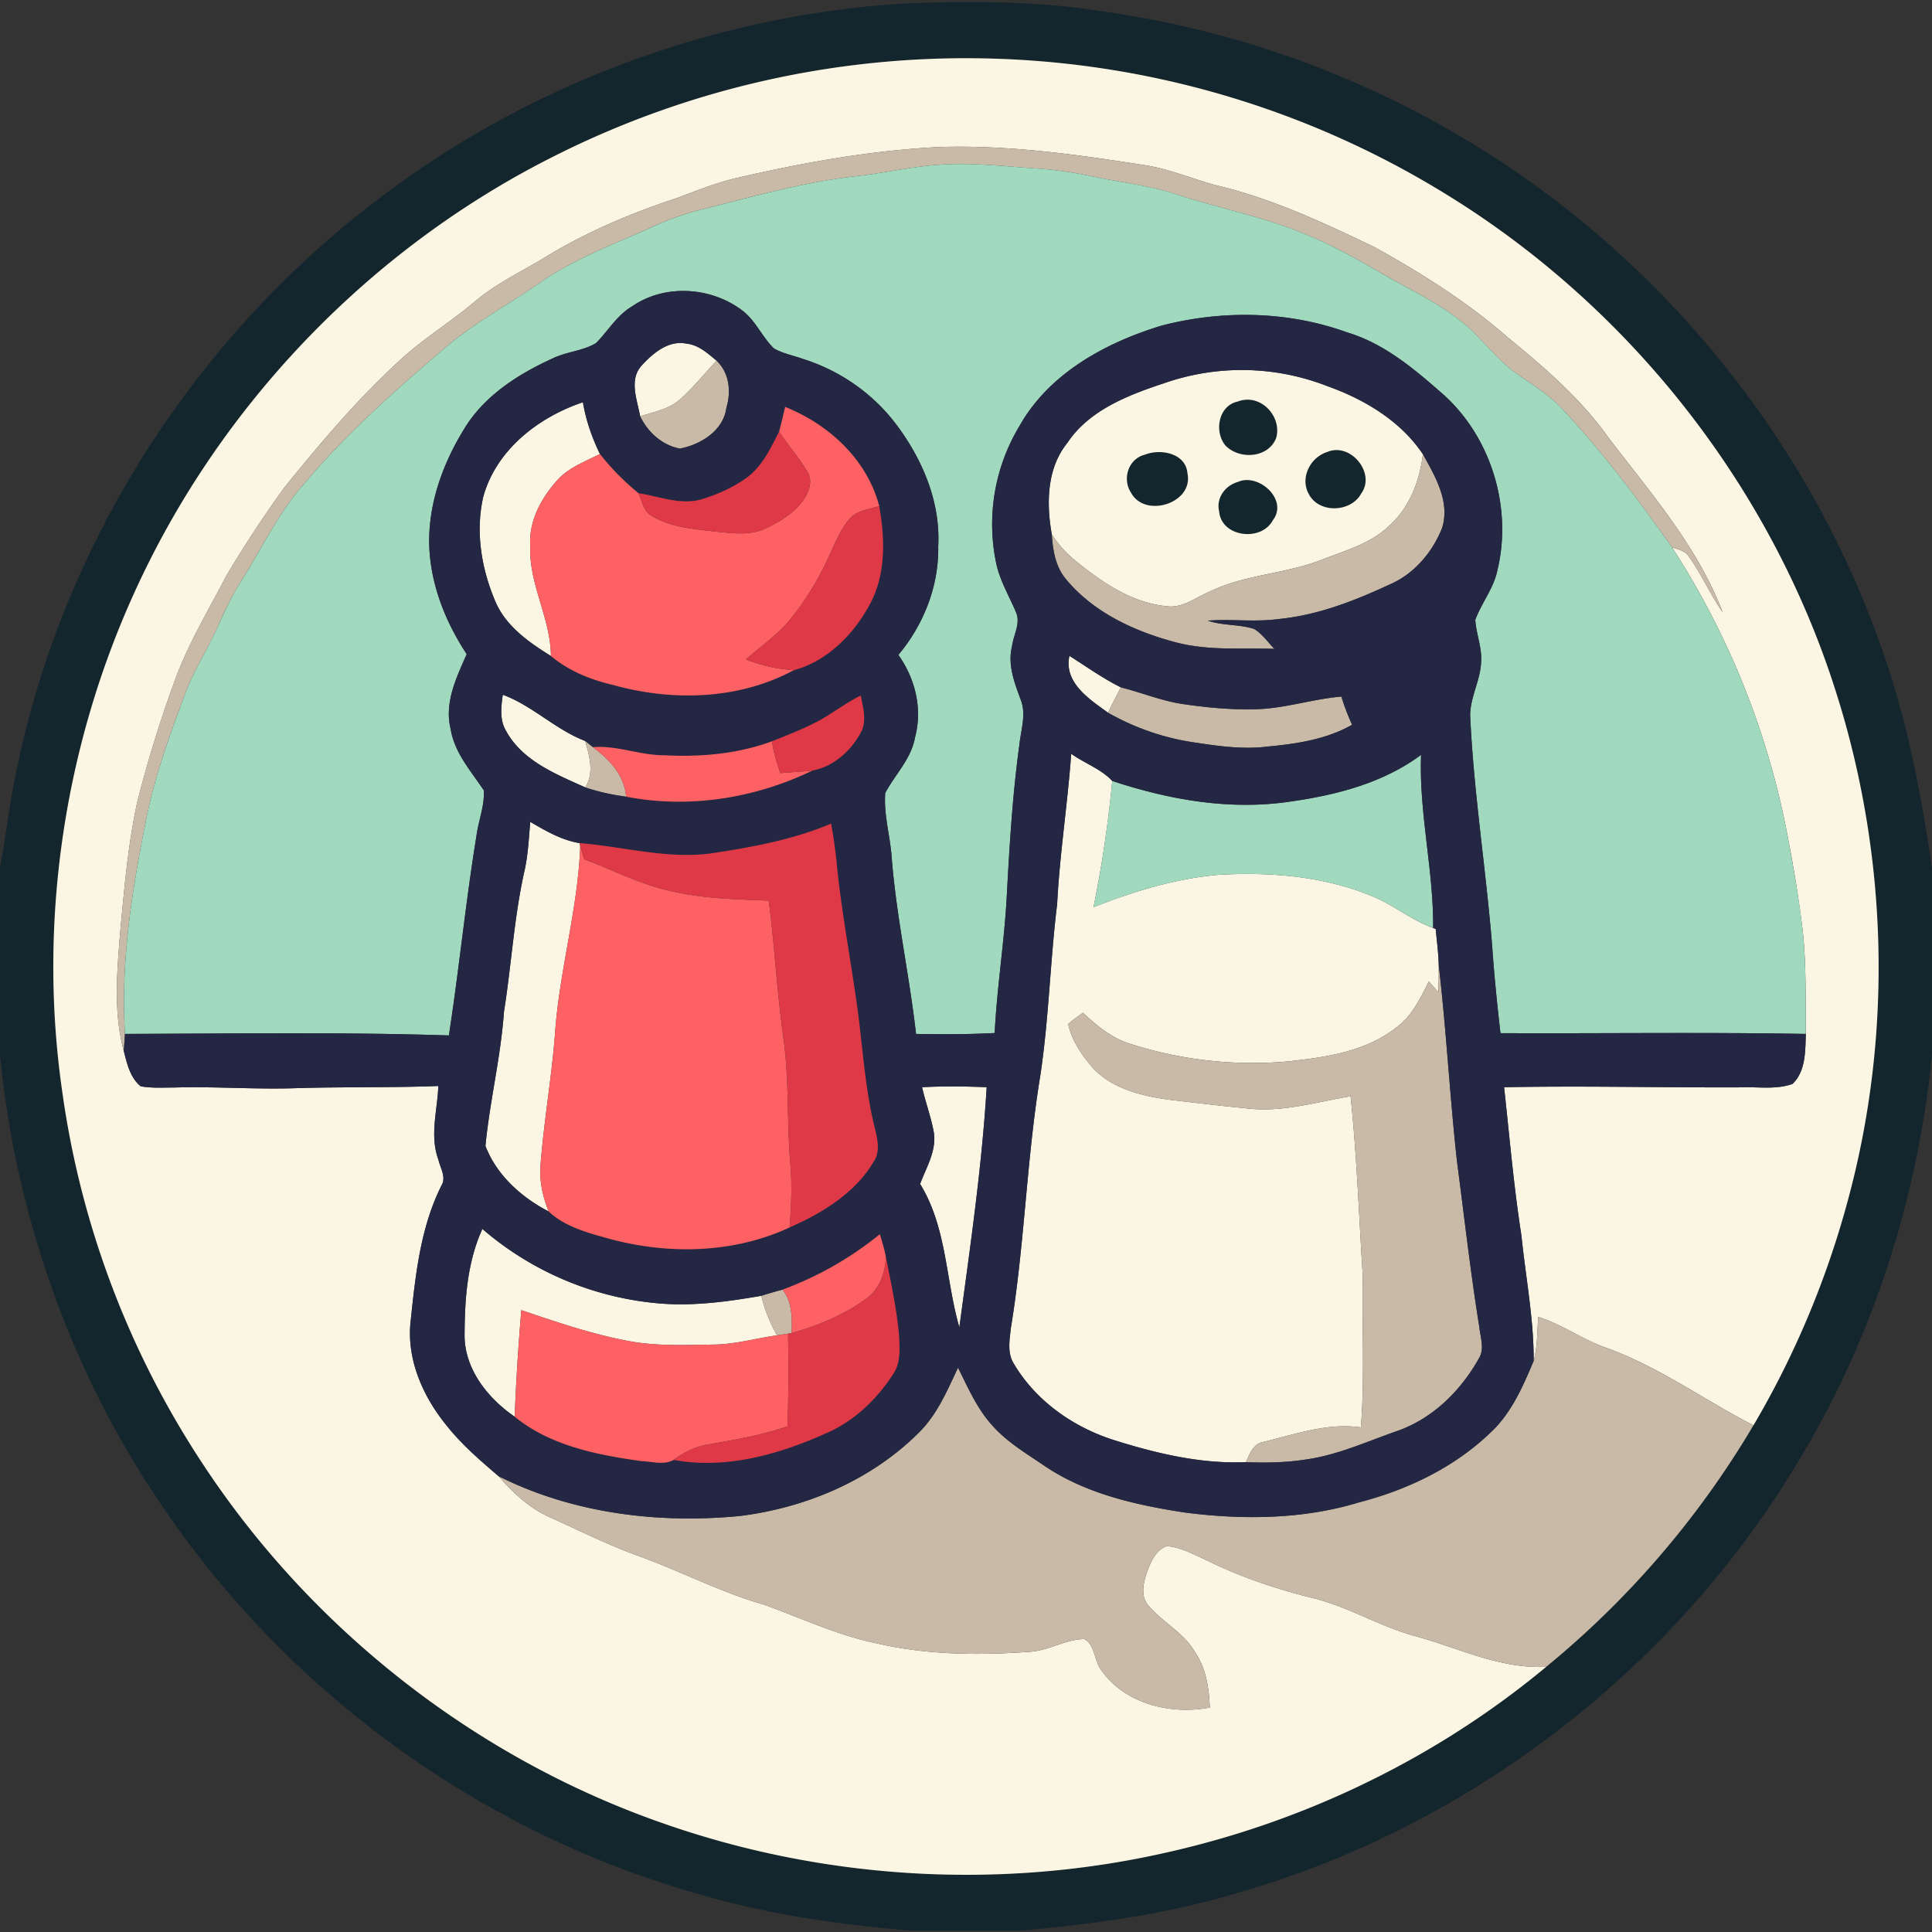 <svg height="50" width="50" xmlns="http://www.w3.org/2000/svg"><rect width="100%" height="100%" fill="#333333" stroke="none"/><path style="stroke:none;fill-rule:nonzero;fill:#13252d;fill-opacity:1" d="M9.559 5.332C13.5 2.246 18.395.398 23.402.09c1.7-.067 3.414-.067 5.102.2a25.04 25.04 0 0 1 10.375 3.917c4.465 2.95 7.95 7.356 9.75 12.383.7 1.894 1.078 3.883 1.371 5.87v4.845c-.371 3.71-1.535 7.347-3.477 10.543-3.23 5.394-8.578 9.492-14.656 11.187-1.765.516-3.597.766-5.43.926h-2.875c-1.859-.152-3.714-.418-5.507-.95-5.559-1.574-10.508-5.144-13.762-9.898C1.875 35.63.414 31.516 0 27.305V22.46c.164-.895.262-1.805.465-2.695 1.2-5.68 4.496-10.871 9.094-14.434m4.734-1.266C9.551 6.457 5.676 10.5 3.484 15.32 1.652 19.336.98 23.88 1.61 28.246a23.3 23.3 0 0 0 3.633 9.633c2.817 4.289 7.074 7.629 11.942 9.316a23.702 23.702 0 0 0 13.078.73c3.566-.808 6.945-2.452 9.754-4.788a23.626 23.626 0 0 0 5.363-6.25 23.486 23.486 0 0 0 2.441-5.817c1.168-4.297 1.043-8.925-.308-13.168C45.828 12.578 42.156 7.918 37.379 5a23.636 23.636 0 0 0-11.395-3.473 23.68 23.68 0 0 0-11.691 2.54Zm0 0"></path><path style="stroke:none;fill-rule:nonzero;fill:#13252d;fill-opacity:1" d="M32.035 10.39c.578-.222 1.153.38.992.946-.203.52-.945.57-1.312.195-.3-.36-.184-1.035.32-1.14ZM34.344 11.7c.601-.266 1.27.542.886 1.07-.265.496-1.105.527-1.363.007-.226-.414.043-.941.477-1.078ZM29.633 11.766c.402-.16 1.055-.036 1.097.476.172.781-1.097 1.18-1.457.512-.238-.356-.074-.883.36-.988ZM32.035 12.473c.54-.243 1.317.464.906.992-.3.566-1.336.437-1.39-.23-.082-.348.156-.669.484-.762Zm0 0"></path><path style="stroke:none;fill-rule:nonzero;fill:#faf6e3;fill-opacity:1" d="M14.293 4.066a23.68 23.68 0 0 1 11.691-2.539A23.636 23.636 0 0 1 37.38 5c4.777 2.918 8.45 7.578 10.133 12.902 1.351 4.243 1.476 8.871.308 13.168-.547 2.035-1.37 4-2.441 5.817-1.305-.668-2.5-1.555-3.895-2.035-.578-.22-1.086-.586-1.675-.77-.028.379-.02.766-.118 1.137.004-1.086-.207-2.157-.316-3.235-.2-1.277-.309-2.562-.45-3.847 2.024-.04 4.052.011 6.075.004.46-.024.95.07 1.39-.09.344-.328.329-.852.344-1.293-.011-.906.016-1.813-.086-2.715a33.85 33.85 0 0 0-.355-2.242 20.886 20.886 0 0 0-3.02-7.633c.16.05.344.086.438.242.324.453.547.969.867 1.43-.648-1.7-1.867-3.09-2.957-4.52-.71-1-1.648-1.808-2.594-2.582-1.05-.918-2.238-1.668-3.457-2.343-1.316-.63-2.652-1.258-4.078-1.594-.605-.16-1.183-.41-1.8-.516-1.786-.281-3.587-.539-5.399-.48-1.773.09-3.527.406-5.254.808-.539.125-1.05.34-1.566.528-1.2.394-2.368.898-3.442 1.562-.578.348-1.195.64-1.715 1.078-.652.555-1.39.996-2.011 1.582-1.075.989-2.02 2.11-2.938 3.242a30.305 30.305 0 0 0-1.504 2.286c-.484.93-1.031 1.828-1.375 2.82a31.24 31.24 0 0 0-.933 3.031c-.243 1.098-.336 2.223-.442 3.34-.082 1.035-.187 2.098.09 3.117.082.324.164.692.438.914.285.051.574.032.859.032 1.066-.032 2.133.054 3.2.015 1.214-.035 2.429-.008 3.644-.055-.024.633-.23 1.293.004 1.915.047.21.203.44.082.652-.547 1.082-.676 2.312-.801 3.5-.117.988.305 1.953.918 2.707.39.496.875.914 1.355 1.324.375.434.805.832 1.336 1.067.762.343 1.512.722 2.301 1.003 1.082.395 2.113.934 3.227 1.254.964.344 1.898.793 2.914 1 1.3.305 2.652.317 3.98.22.485-.032.914-.321 1.399-.329.28.145.253.55.433.793.606.883 1.805 1.176 2.817.98-.02-.496-.094-1.007-.38-1.43-.288-.5-.827-.769-1.199-1.195-.238-.261-.132-.644-.027-.937.098-.246.23-.531.504-.617.39.043.738.242 1.09.402.848.414 1.746.711 2.664.941.91.215 1.715.723 2.613.973 1.14.305 2.23.867 3.442.809-2.809 2.336-6.188 3.98-9.754 4.789-4.313.996-8.903.73-13.078-.73-4.868-1.688-9.125-5.028-11.942-9.317a23.3 23.3 0 0 1-3.633-9.633c-.629-4.367.043-8.91 1.875-12.926C5.676 10.5 9.551 6.457 14.293 4.066Zm0 0"></path><path style="stroke:none;fill-rule:nonzero;fill:#faf6e3;fill-opacity:1" d="M16.605 9.46c.293-.32.7-.667 1.172-.565.309.035.54.253.77.44-.32.337-.61.704-.957 1.009-.285.246-.672.32-1.024.43-.074-.426-.296-.946.04-1.313ZM30.16 9.906a6.089 6.089 0 0 1 4.2.09c.96.344 1.886.899 2.464 1.758-.082.687-.34 1.371-.863 1.844-.465.457-1.113.64-1.707.87-.957.387-2.027.391-2.961.848-.352.149-.68.422-1.082.375-.941-.086-1.738-.652-2.445-1.234a2.823 2.823 0 0 1-.547-.633c-.14-.797-.13-1.703.402-2.36.574-.862 1.594-1.245 2.54-1.558m1.874.485c-.504.105-.62.78-.32 1.14.367.375 1.11.324 1.312-.195.16-.566-.414-1.168-.992-.945m2.309 1.308c-.434.137-.703.664-.477 1.078.258.52 1.098.489 1.363-.007.383-.528-.285-1.336-.886-1.07m-4.711.066c-.434.105-.598.632-.36.988.36.668 1.63.27 1.457-.512-.043-.512-.695-.637-1.097-.476m2.402.707c-.328.093-.566.414-.484.761.054.668 1.09.797 1.39.23.41-.527-.367-1.234-.906-.991ZM12.508 12.852c.336-1.211 1.426-2.055 2.578-2.442.074.469.238.914.441 1.34-.37.188-.777.336-1.07.64-.437.473-.777 1.083-.734 1.743-.04.984.527 1.863.535 2.844-.567-.352-1.149-.758-1.426-1.383-.371-.856-.535-1.828-.324-2.742ZM27.676 16.973c.437.277.863.582 1.332.816-.113.215-.227.434-.332.656-.485-.351-1.149-.777-1-1.472ZM13.012 17.98c.77.282 1.363.903 2.133 1.196.109.394.238.824.003 1.203-.761-.344-1.628-.688-2.05-1.461-.172-.285-.13-.625-.086-.938ZM27.723 19.508c.343.246.777.394 1.062.703a31.634 31.634 0 0 1-.484 3.266c1.035-.407 2.113-.739 3.226-.836 1.391-.082 2.828.039 4.114.609.496.23.93.578 1.449.766l.066.027c.028.309.07.617.078.93.004.234-.004.468-.007.707-.086-.094-.168-.188-.25-.282-.22.442-.442.91-.856 1.204-.797.625-1.844.765-2.82.87a10.363 10.363 0 0 1-4.031-.452c-.485-.145-.883-.47-1.243-.81-.132.095-.265.185-.382.294.097.441.367.824.66 1.16.515.527 1.273.707 1.98.8.695.083 1.387.165 2.082.231.875.082 1.73-.18 2.586-.324.164 1.55.215 3.11.317 4.668-.028 1.3.054 2.606-.051 3.902-.86-.125-1.696.176-2.516.375-.27.043-.36.313-.46.524-1.161.05-2.306-.223-3.403-.567-1.063-.336-2.031-1.015-2.602-1.98-.175-.277-.11-.613-.078-.918.356-2.156.406-4.352.758-6.508.227-1.484.258-2.984.441-4.472.067-1.301.27-2.586.364-3.887ZM13.723 21.27c.402.234.808.472 1.277.55l.016.082c-.059 1.598-.52 3.149-.645 4.743-.082 1.175-.293 2.335-.383 3.507-.035.41.059.82.211 1.2-.707-.364-1.351-.946-1.636-1.696.113-1.164.398-2.308.48-3.476.195-1.223.262-2.47.539-3.68.086-.406.105-.82.14-1.23ZM23.863 28.137c.555-.035 1.114-.02 1.672 0-.125 2.082-.43 4.148-.707 6.215-.355-1.23-.324-2.59-1.015-3.711.164-.442.445-.887.347-1.375-.074-.383-.21-.75-.297-1.13ZM12.023 34.54c.004-.927.07-1.88.461-2.735a8.057 8.057 0 0 0 4.61 1.93c.875.07 1.75-.051 2.61-.2.085.36.226.703.405 1.024-.535.074-1.058.226-1.601.238-.785.012-1.578.05-2.352-.113-.91-.18-1.785-.48-2.664-.778-.078.918-.137 1.84-.172 2.758-.699-.48-1.304-1.238-1.297-2.125Zm0 0"></path><path style="stroke:none;fill-rule:nonzero;fill:#c8baa6;fill-opacity:1" d="M19.04 4.613c1.726-.402 3.48-.718 5.253-.808 1.812-.059 3.613.199 5.398.48.618.106 1.196.356 1.801.516 1.426.336 2.762.965 4.078 1.594 1.22.675 2.407 1.425 3.457 2.343.946.774 1.883 1.582 2.594 2.582 1.09 1.43 2.309 2.82 2.957 4.52-.32-.461-.543-.977-.867-1.43-.094-.156-.277-.191-.438-.242-.875-1.238-1.789-2.457-2.824-3.566-.344-.372-.773-.637-1.183-.922-.567-.39-.946-.98-1.489-1.395-.574-.453-1.242-.765-1.875-1.129-.664-.379-1.324-.77-2.035-1.058-1.101-.477-2.289-.696-3.426-1.07-.699-.227-1.43-.305-2.144-.458-.492-.105-.992-.18-1.496-.21-.801-.055-1.602-.153-2.406-.102-.739.039-1.461.215-2.196.297-1.379.152-2.715.53-4.054.87a6.91 6.91 0 0 0-1.18.41c-1.016.462-2.082.845-3 1.49-.848.585-1.766 1.073-2.54 1.757-1.253 1.07-2.488 2.172-3.55 3.434-.66.742-1.082 1.648-1.61 2.484a8.698 8.698 0 0 0-.613 1.184c-.257.59-.62 1.132-.847 1.738-.395 1.047-.778 2.101-1.004 3.195-.375 1.856-.684 3.746-.567 5.64-.007.145-.02.294-.03.442-.278-1.02-.173-2.082-.09-3.117.105-1.117.199-2.242.44-3.34a31.24 31.24 0 0 1 .934-3.031c.344-.992.89-1.89 1.375-2.82.465-.782.969-1.547 1.504-2.286.918-1.132 1.863-2.253 2.938-3.242.62-.586 1.36-1.027 2.011-1.582.52-.437 1.137-.73 1.715-1.078 1.074-.664 2.242-1.168 3.442-1.562.515-.188 1.027-.403 1.566-.528Zm0 0"></path><path style="stroke:none;fill-rule:nonzero;fill:#c8baa6;fill-opacity:1" d="M18.547 9.336c.332.32.379.8.25 1.226-.078.583-.664.946-1.2 1.047-.456-.082-.835-.425-1.03-.836.351-.109.738-.183 1.023-.43.348-.304.637-.671.957-1.007ZM36.824 11.754c.32.578.711 1.23.496 1.914-.25.625-.718 1.18-1.343 1.453-.914.426-1.872.8-2.88.899-.613.085-1.23-.004-1.84.043.388.132.813.09 1.2.214.211.13.355.34.523.516-.84-.027-1.69.05-2.515-.16-1.086-.281-2.176-.781-2.895-1.664-.261-.324-.324-.746-.351-1.145.152.235.332.453.547.633.707.582 1.504 1.148 2.445 1.234.402.047.73-.226 1.082-.375.934-.457 2.004-.46 2.96-.847.595-.23 1.243-.414 1.708-.871.523-.473.781-1.157.863-1.844ZM29.008 17.79c.535.132 1.047.347 1.594.429.628.093 1.261.152 1.898.136.75-.02 1.469-.265 2.215-.328.074.246.172.493.277.73-.66.376-1.426.493-2.176.563-.671.086-1.343-.02-2.007-.12a6.384 6.384 0 0 1-2.133-.755c.105-.222.219-.441.332-.656ZM15.145 19.176c.066.05.132.105.199.16.426.32.812.723.86 1.281a5.49 5.49 0 0 1-1.056-.238c.235-.379.106-.809-.003-1.203ZM37.234 24.973c.196 1.691.286 3.39.473 5.086.188 1.425.348 2.863.578 4.285.024.254.133.535.008.777-.461.84-1.18 1.566-2.094 1.899-.804.277-1.586.644-2.437.757-.5.075-1.012.086-1.52.063.102-.211.192-.48.461-.524.82-.199 1.656-.5 2.516-.375.105-1.296.023-2.601.05-3.902-.101-1.559-.152-3.117-.316-4.668-.855.145-1.71.406-2.586.324-.695-.066-1.387-.148-2.082-.23-.707-.094-1.465-.274-1.98-.8-.293-.337-.563-.72-.66-1.161.117-.11.25-.2.382-.293.36.34.758.664 1.243.809 1.296.414 2.675.57 4.03.453.977-.106 2.024-.246 2.821-.871.414-.293.637-.762.856-1.204.082.094.164.188.25.282.003-.239.011-.473.007-.707ZM19.703 33.535c.18-.058.363-.11.55-.16.25.32.247.734.235 1.125l-.093.016c-.07.011-.211.03-.286.043-.18-.32-.32-.664-.406-1.024Zm0 0"></path><path style="stroke:none;fill-rule:nonzero;fill:#c8baa6;fill-opacity:1" d="M39.809 34.082c.59.184 1.097.55 1.675.77 1.395.48 2.59 1.367 3.895 2.035a23.626 23.626 0 0 1-5.363 6.25c-1.211.058-2.301-.504-3.442-.809-.898-.25-1.703-.758-2.613-.973-.918-.23-1.816-.527-2.664-.94-.352-.161-.7-.36-1.09-.403-.273.086-.406.37-.504.617-.105.293-.21.676.027.937.372.426.91.696 1.2 1.196.285.422.36.933.379 1.43-1.012.195-2.211-.098-2.817-.981-.18-.242-.152-.648-.433-.793-.485.008-.914.297-1.399.328-1.328.098-2.68.086-3.98-.219-1.016-.207-1.95-.656-2.914-1-1.114-.32-2.145-.859-3.227-1.254-.789-.28-1.539-.66-2.3-1.003-.532-.235-.962-.633-1.337-1.067 1.914.961 4.118 1.234 6.235 1.031 1.718-.21 3.398-.922 4.633-2.148.48-.469.742-1.094 1.023-1.691.254.507.484 1.042.867 1.472.375.434.871.73 1.34 1.047 1.078.742 2.39 1.035 3.668 1.23 1.496.192 3.047.18 4.496-.261 1.254-.324 2.461-.899 3.398-1.797.547-.5.848-1.2 1.13-1.867.097-.371.09-.758.117-1.137Zm0 0"></path><path style="stroke:none;fill-rule:nonzero;fill:#a1d9bf;fill-opacity:1" d="M22.2 4.555c.734-.082 1.456-.258 2.195-.297.804-.051 1.605.047 2.406.101.504.032 1.004.106 1.496.211.715.153 1.445.23 2.144.457 1.137.375 2.325.594 3.426 1.07.711.29 1.371.68 2.035 1.06.633.363 1.301.675 1.875 1.128.543.414.922 1.004 1.489 1.395.41.285.84.55 1.183.922 1.035 1.109 1.95 2.328 2.824 3.566a20.886 20.886 0 0 1 3.02 7.633c.137.746.27 1.492.355 2.242.102.902.075 1.809.086 2.715-2.632-.047-5.265-.008-7.902-.02a48.486 48.486 0 0 1-.215-2.258c-.16-1.992-.48-3.976-.57-5.976.008-.477.27-.906.285-1.383.023-.367-.129-.715-.152-1.078.16-.438.472-.809.57-1.273.402-1.641-.168-3.5-1.453-4.61-.727-.637-1.492-1.277-2.434-1.558-1.531-.555-3.23-.582-4.797-.176-1.457.441-2.918 1.238-3.683 2.601a4.918 4.918 0 0 0-.606 3.528c.09.453.332.855.512 1.277.137.293-.062.598-.098.895-.117.468.059.933.22 1.367.16.386.007.804-.032 1.199-.176 1.293-.254 2.598-.324 3.902-.063 1.184-.254 2.356-.313 3.54-.68.035-1.355.035-2.035.023-.172-1.524-.508-3.024-.629-4.555-.039-.562-.21-1.117-.168-1.68.254-.48.672-.882.77-1.437.199-.742.008-1.52-.43-2.137.656-.785 1.05-1.785 1.031-2.812.063-1.153-.414-2.266-1.101-3.172a4.856 4.856 0 0 0-2.399-1.676c-.25-.09-.515-.137-.75-.27-.308-.296-.468-.714-.816-.98-.8-.613-2.004-.7-2.852-.113-.394.23-.625.636-.937.953-.34.203-.762.223-1.117.394-.887.403-1.762.957-2.282 1.805-.601.965-1 2.106-.906 3.254.078.934.445 1.82.957 2.598-.265.605-.586 1.258-.414 1.941.098.613.524 1.082.856 1.582.027.395-.137.781-.188 1.172-.281 1.719-.45 3.453-.715 5.172-2.793-.09-5.59-.047-8.383-.04-.117-1.894.192-3.784.567-5.64.226-1.094.61-2.148 1.004-3.195.226-.606.59-1.149.847-1.738.18-.41.375-.809.614-1.184.527-.836.949-1.742 1.609-2.484 1.063-1.262 2.297-2.364 3.55-3.434.774-.684 1.692-1.172 2.54-1.758.918-.644 1.984-1.027 3-1.488a6.91 6.91 0 0 1 1.18-.41c1.34-.34 2.675-.719 4.054-.871Zm0 0"></path><path style="stroke:none;fill-rule:nonzero;fill:#a1d9bf;fill-opacity:1" d="M33.41 20.742c1.188-.168 2.399-.484 3.367-1.207-.058 1.5.325 2.98.313 4.48-.52-.187-.953-.535-1.45-.765-1.285-.57-2.722-.691-4.113-.61-1.113.098-2.191.43-3.226.837.222-1.079.375-2.168.484-3.266 1.48.492 3.07.77 4.625.531Zm0 0"></path><path style="stroke:none;fill-rule:nonzero;fill:#242743;fill-opacity:1" d="M16.363 7.926c.848-.586 2.051-.5 2.852.113.348.266.508.684.816.98.235.133.5.18.75.27.95.3 1.801.887 2.399 1.676.687.906 1.164 2.02 1.101 3.172.02 1.027-.375 2.027-1.031 2.812.438.617.629 1.395.43 2.137-.098.555-.516.957-.77 1.437-.043.563.13 1.118.168 1.68.121 1.531.457 3.031.629 4.555.68.012 1.355.012 2.035-.024.059-1.183.25-2.355.313-3.539.07-1.304.148-2.61.324-3.902.039-.395.191-.813.031-1.2-.16-.433-.336-.898-.219-1.366.036-.297.235-.602.098-.895-.18-.422-.422-.824-.512-1.277a4.918 4.918 0 0 1 .606-3.528c.765-1.363 2.226-2.16 3.683-2.601 1.567-.406 3.266-.38 4.797.176.942.28 1.707.921 2.434 1.558 1.285 1.11 1.855 2.969 1.453 4.61-.098.464-.41.835-.57 1.273.023.363.175.71.152 1.078-.016.477-.277.906-.285 1.383.09 2 .41 3.984.57 5.976.051.754.13 1.508.215 2.258 2.637.012 5.27-.027 7.902.02-.015.441 0 .965-.343 1.293-.442.16-.93.066-1.391.09-2.023.007-4.05-.043-6.074-.004.14 1.285.25 2.57.449 3.847.11 1.078.32 2.149.316 3.235-.28.668-.582 1.367-1.129 1.867-.937.898-2.144 1.473-3.398 1.797-1.45.441-3 .453-4.496.262-1.277-.196-2.59-.489-3.668-1.23-.469-.317-.965-.614-1.34-1.048-.383-.43-.613-.965-.867-1.472-.281.597-.543 1.222-1.023 1.69-1.235 1.227-2.915 1.938-4.633 2.15-2.117.203-4.32-.07-6.235-1.032-.48-.41-.964-.828-1.355-1.324-.613-.754-1.035-1.719-.918-2.707.125-1.188.254-2.418.8-3.5.122-.211-.034-.442-.081-.652-.235-.622-.028-1.282-.004-1.915-1.215.047-2.43.02-3.645.055-1.066.04-2.133-.047-3.199-.015-.285 0-.574.02-.86-.032-.273-.222-.355-.59-.437-.914.012-.148.024-.297.031-.441 2.793-.008 5.59-.051 8.383.039.266-1.719.434-3.453.715-5.172.05-.39.215-.777.188-1.172-.332-.5-.758-.969-.856-1.582-.172-.683.149-1.336.414-1.941-.512-.778-.879-1.664-.957-2.598-.094-1.148.305-2.289.906-3.254.52-.848 1.395-1.402 2.282-1.805.355-.171.777-.191 1.117-.394.312-.316.543-.723.937-.953m.242 1.535c-.335.367-.113.887-.039 1.312.196.41.575.754 1.032.836.535-.101 1.12-.464 1.199-1.046.129-.426.082-.907-.25-1.227-.23-.188-.461-.406-.77-.441-.472-.102-.879.246-1.172.566m13.555.445c-.945.313-1.965.696-2.539 1.559-.531.656-.543 1.562-.402 2.36.027.398.09.82.351 1.144.72.883 1.809 1.383 2.895 1.664.824.21 1.676.133 2.515.16-.167-.176-.312-.387-.523-.516-.387-.125-.812-.082-1.2-.215.61-.046 1.227.043 1.84-.042 1.008-.098 1.965-.473 2.88-.899.625-.273 1.093-.828 1.343-1.453.215-.684-.175-1.336-.496-1.914-.578-.86-1.504-1.414-2.465-1.758a6.089 6.089 0 0 0-4.199-.09m-17.652 2.946c-.211.914-.047 1.886.324 2.742.277.625.86 1.031 1.426 1.383.465.39 1.035.617 1.62.753 1.532.426 3.25.38 4.665-.386.836-.219 1.523-.899 1.934-1.645.457-.785.43-1.734.277-2.601-.313-1.203-1.3-2.114-2.434-2.567-.05.215-.101.426-.156.637-.219.434-.437.902-.844 1.2a3.941 3.941 0 0 1-1.14.546c-.551.172-1.106-.066-1.653-.148-.367-.301-.707-.641-1-1.016a4.907 4.907 0 0 1-.441-1.34c-1.152.387-2.242 1.23-2.578 2.442m15.168 4.12c-.149.696.515 1.122 1 1.473.66.375 1.383.633 2.133.754.664.102 1.336.207 2.007.121.75-.07 1.516-.187 2.176-.562a6.367 6.367 0 0 1-.277-.73c-.746.062-1.465.308-2.215.327-.637.016-1.27-.043-1.898-.136-.547-.082-1.059-.297-1.594-.43-.469-.234-.895-.539-1.332-.816M13.012 17.98c-.043.313-.086.653.086.938.422.773 1.289 1.117 2.05 1.46.344.118.7.192 1.055.24 1.625.316 3.34.042 4.824-.677.535-.097.985-.5 1.239-.964.18-.301.07-.657.011-.977-.37.184-.699.434-1.054.637-.399.215-.82.379-1.243.547-.886.328-1.84.41-2.78.363-.63.004-1.223-.262-1.856-.211-.067-.055-.133-.11-.2-.16-.769-.293-1.363-.914-2.132-1.196m14.71 1.528c-.093 1.3-.296 2.586-.363 3.887-.183 1.488-.214 2.988-.441 4.472-.352 2.156-.402 4.352-.758 6.508-.031.305-.098.64.078.918.57.965 1.54 1.645 2.602 1.98 1.098.344 2.242.618 3.402.567.508.023 1.02.012 1.52-.063.851-.113 1.633-.48 2.437-.757.914-.333 1.633-1.06 2.094-1.899.125-.242.016-.523-.008-.777-.23-1.422-.39-2.86-.578-4.285-.187-1.696-.277-3.395-.473-5.086-.007-.313-.05-.621-.078-.93l-.066-.027c.012-1.5-.371-2.98-.313-4.48-.968.722-2.18 1.038-3.367 1.206-1.555.238-3.144-.039-4.625-.531-.285-.309-.719-.457-1.062-.703m-14 1.762c-.036.41-.055.824-.141 1.23-.277 1.21-.344 2.457-.539 3.68-.082 1.168-.367 2.312-.48 3.476.285.75.93 1.332 1.636 1.696.43.406 1.035.558 1.594.714 1.523.407 3.2.371 4.64-.3.844-.371 1.696-.887 2.176-1.7.176-.257.102-.57.036-.851-.262-1.027-.313-2.09-.457-3.137-.168-1.223-.403-2.437-.528-3.664a11.583 11.583 0 0 0-.152-1.098c-.988.418-2.047.61-3.106.77-1.144.152-2.27-.176-3.402-.266-.469-.078-.875-.316-1.277-.55m10.14 6.867c.086.379.223.746.297 1.129.098.488-.183.933-.348 1.375.692 1.12.66 2.48 1.016 3.71.277-2.066.582-4.132.707-6.214a17.047 17.047 0 0 0-1.672 0m-11.84 6.402c-.007.887.598 1.645 1.297 2.125.918.75 2.13.988 3.278 1.148.273.008.582.114.836-.03 1.34.25 2.714-.137 3.933-.684.735-.313 1.328-.883 1.754-1.547.2-.297.16-.672.145-1.008-.063-.68-.207-1.348-.34-2.012-.035-.203-.098-.394-.156-.59a8.786 8.786 0 0 1-2.516 1.434c-.188.05-.371.102-.55.16-.86.149-1.735.27-2.61.2a8.057 8.057 0 0 1-4.61-1.93c-.39.855-.457 1.808-.46 2.734Zm0 0"></path><path style="stroke:none;fill-rule:nonzero;fill:#fd6163;fill-opacity:1" d="M20.32 10.531c1.133.453 2.121 1.364 2.434 2.567-.285.086-.621.12-.809.379-.23.293-.36.648-.52.98a7.422 7.422 0 0 1-.948 1.54c-.329.417-.774.718-1.172 1.066.394.16.812.253 1.238.28-1.414.766-3.133.813-4.664.387-.586-.136-1.156-.363-1.621-.753-.008-.98-.574-1.86-.535-2.844-.043-.66.297-1.27.734-1.742.293-.305.7-.454 1.07-.641.293.375.633.715 1 1.016.09.207.13.476.348.59.484.292 1.063.332 1.61.398.449.043.93.121 1.35-.086.384-.184.77-.426 1-.793.114-.191.192-.441.071-.645-.215-.378-.511-.699-.742-1.062.055-.211.106-.422.156-.637ZM17.2 19.547c.94.047 1.894-.035 2.78-.363.036.28.122.554.215.824.278-.024.555-.035.832-.067-1.484.72-3.199.993-4.824.676-.047-.558-.433-.96-.86-1.281.634-.05 1.227.215 1.856.21ZM15.016 21.902l.105.336c.738.274 1.441.649 2.219.817.836.203 1.7.218 2.555.254.152 1.156.21 2.328.37 3.484.165 1.117.094 2.246.192 3.367.043.535.02 1.07-.023 1.606-1.442.672-3.118.707-4.641.3-.559-.156-1.164-.308-1.594-.714-.152-.38-.246-.79-.21-1.2.09-1.172.3-2.332.382-3.507.125-1.594.586-3.145.645-4.743ZM20.254 33.375a8.786 8.786 0 0 0 2.516-1.434c.058.196.12.387.156.59-.012.418-.172.844-.528 1.094-.57.41-1.238.684-1.91.875.012-.39.016-.805-.234-1.125ZM13.492 33.906c.88.297 1.754.598 2.664.778.774.164 1.567.125 2.352.113.543-.012 1.066-.164 1.601-.238l.286-.043c.011.8.015 1.597-.016 2.398-.652.223-1.332.344-2.008.461-.348.047-.66.203-.937.406-.254.145-.563.04-.836.032-1.149-.16-2.36-.399-3.278-1.149.035-.918.094-1.84.172-2.758Zm0 0"></path><path style="stroke:none;fill-rule:nonzero;fill:#df3947;fill-opacity:1" d="M19.32 12.367c.407-.297.625-.765.844-1.199.23.363.527.684.742 1.062.121.204.043.454-.07.645-.23.367-.617.61-1 .793-.422.207-.902.129-1.352.086-.547-.066-1.125-.106-1.609-.399-.219-.113-.258-.382-.348-.59.547.083 1.102.32 1.653.15.406-.126.797-.302 1.14-.548ZM21.945 13.477c.188-.258.524-.293.809-.38.152.868.18 1.817-.277 2.602-.41.746-1.098 1.426-1.934 1.645a3.965 3.965 0 0 1-1.238-.282c.398-.347.843-.648 1.172-1.066.375-.473.699-.988.949-1.539.16-.332.289-.687.52-.98ZM21.223 18.637c.355-.203.683-.453 1.054-.637.059.32.168.676-.011.977-.254.464-.703.867-1.239.964-.277.032-.554.043-.832.067a4.065 4.065 0 0 1-.215-.824c.422-.168.844-.332 1.243-.547ZM18.402 22.086c1.059-.16 2.118-.352 3.106-.77.066.364.12.73.152 1.098.125 1.227.36 2.441.527 3.664.145 1.047.196 2.11.458 3.137.066.281.14.594-.036.851-.48.813-1.332 1.329-2.175 1.7.043-.536.066-1.07.023-1.606-.098-1.12-.027-2.25-.191-3.367-.16-1.156-.22-2.328-.371-3.484-.856-.036-1.72-.051-2.555-.254-.777-.168-1.48-.543-2.219-.817a35.32 35.32 0 0 0-.105-.336L15 21.82c1.133.09 2.258.418 3.402.266ZM22.926 32.531c.133.664.277 1.332.34 2.012.015.336.054.71-.145 1.008-.426.664-1.02 1.234-1.754 1.547-1.219.547-2.594.933-3.933.683.277-.203.59-.36.937-.406.676-.117 1.356-.238 2.008-.46.031-.802.027-1.599.016-2.4l.093-.015c.672-.191 1.34-.465 1.91-.875.356-.25.516-.676.528-1.094Zm0 0"></path></svg>